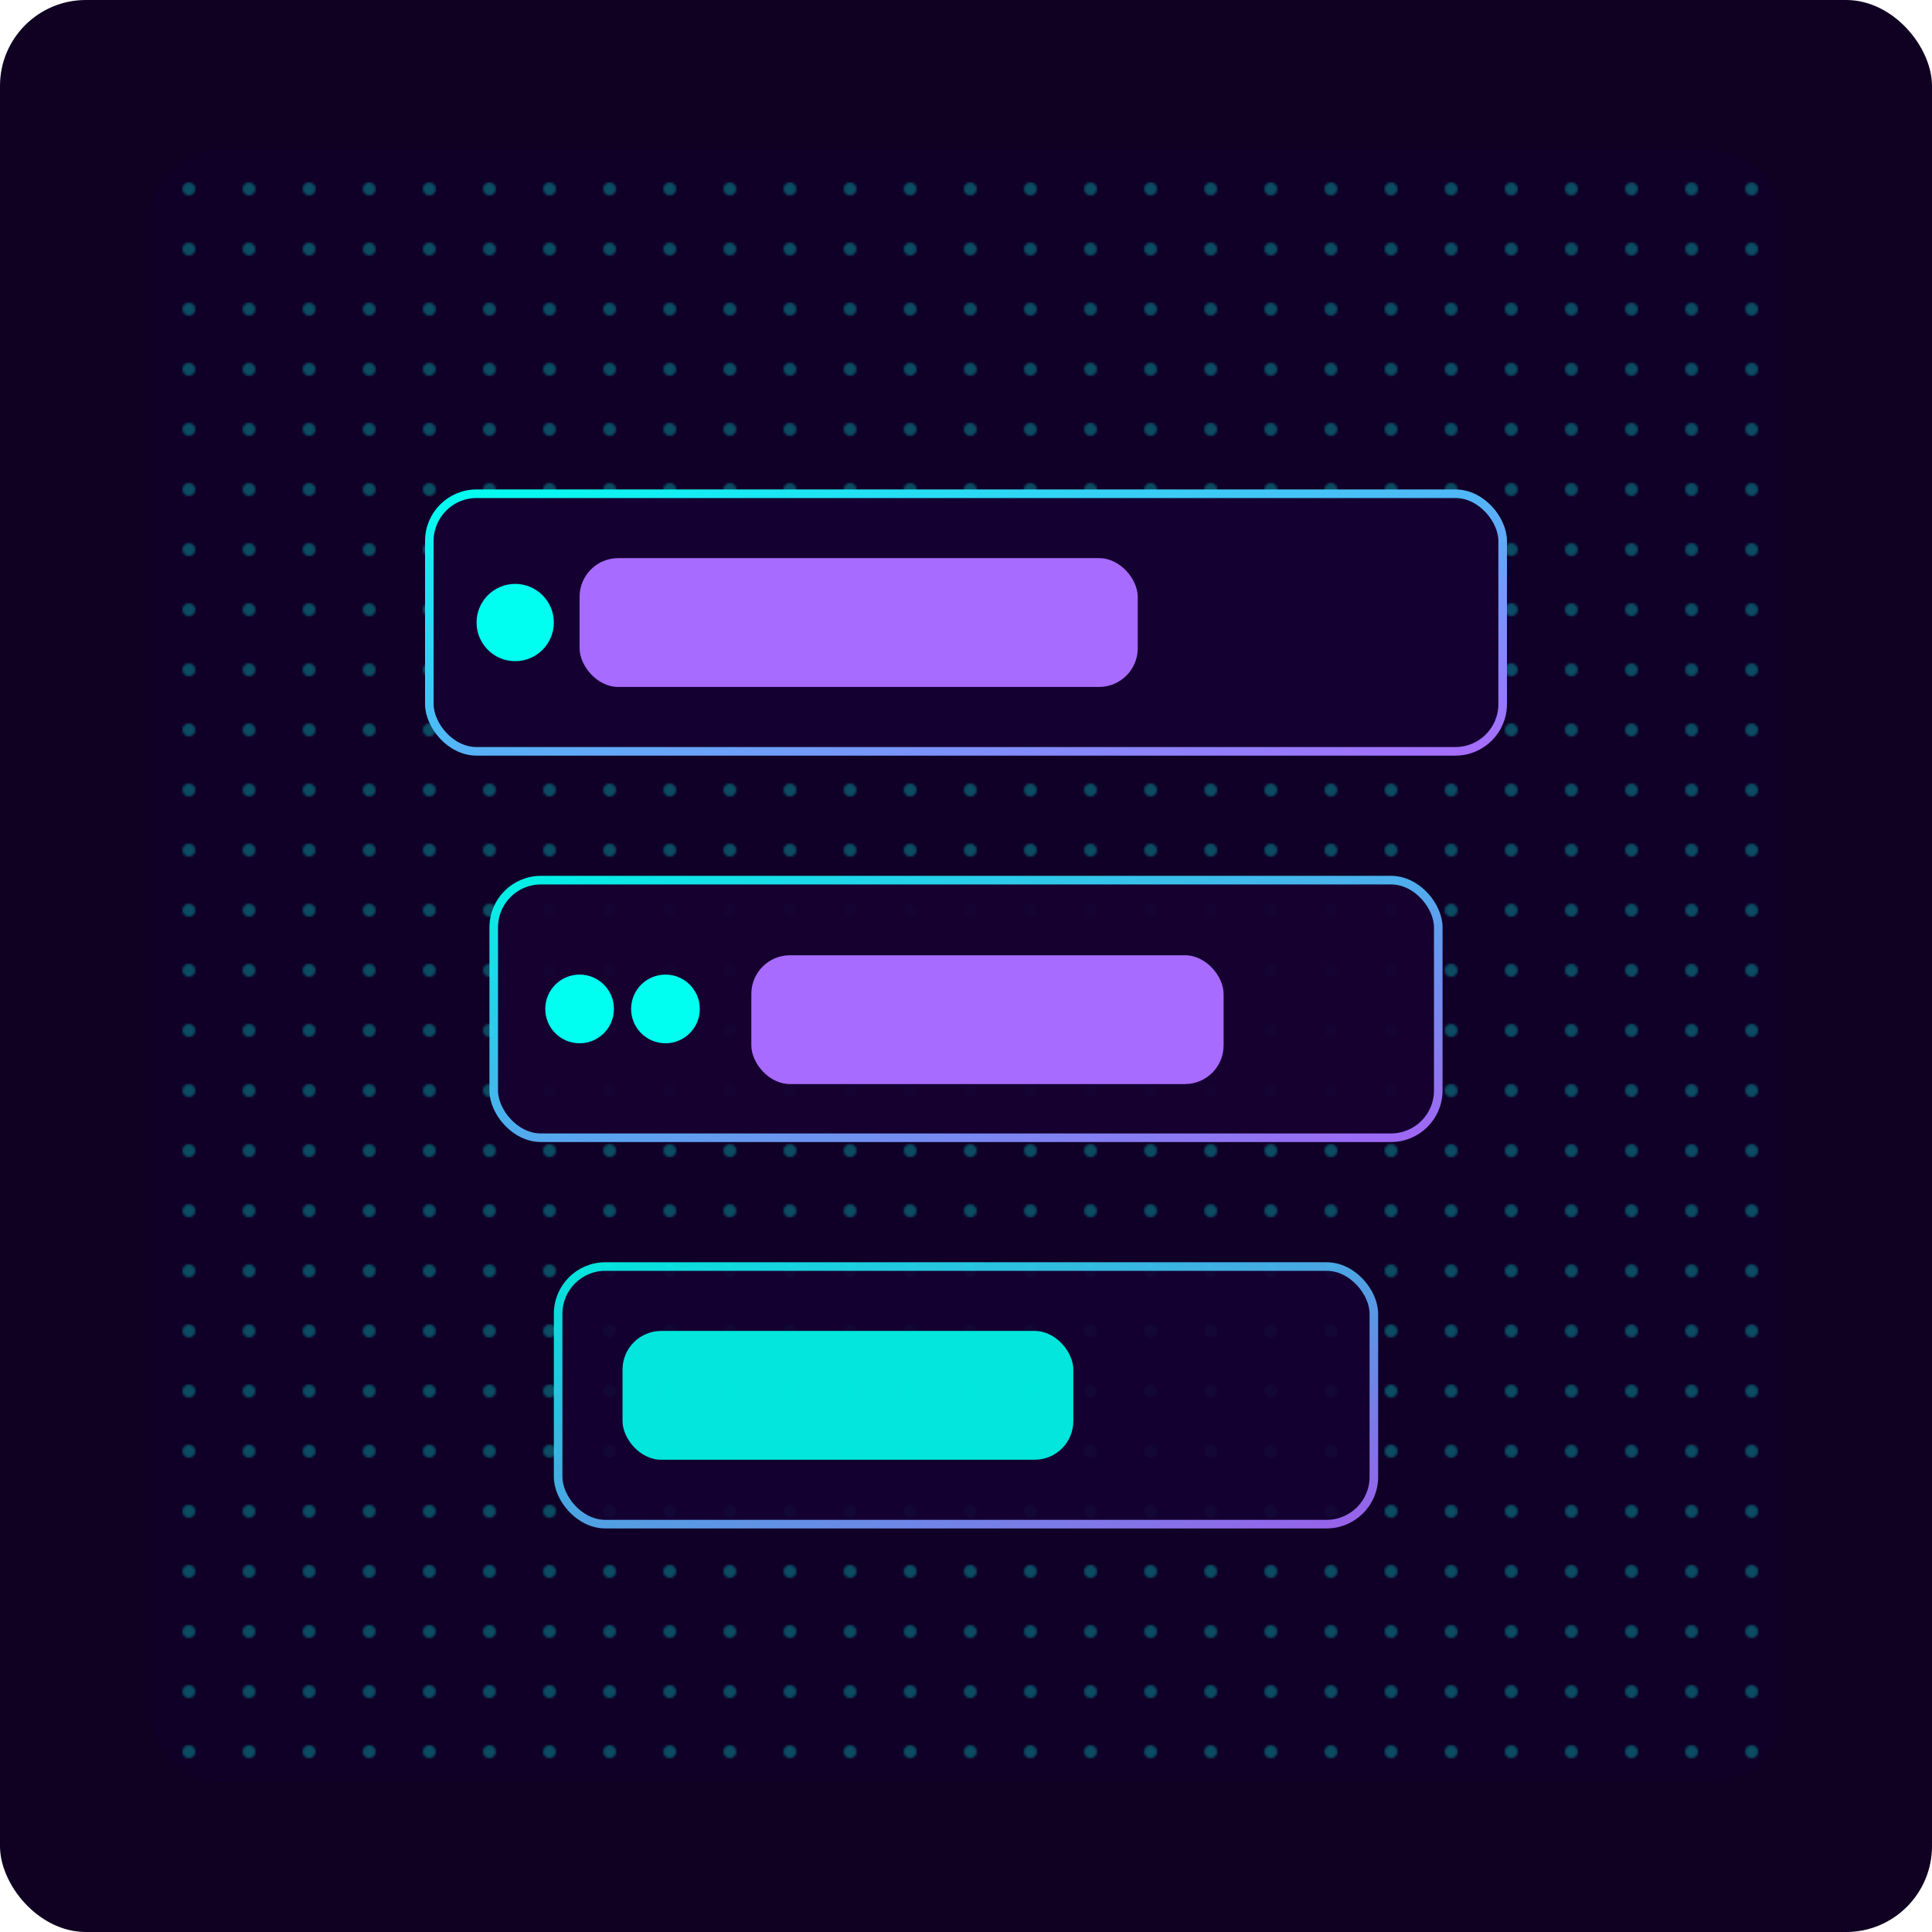 
                <svg xmlns="http://www.w3.org/2000/svg" viewBox="0 0 900 900">
                  <defs>
                    <linearGradient id="cgcar1" x1="0" y1="0" x2="1" y2="1">
                      <stop offset="0" stop-color="#00fff0"/>
                      <stop offset="1" stop-color="#a86bff"/>
                    </linearGradient>
                    <pattern id="caregrid1" width="28" height="28" patternUnits="userSpaceOnUse">
                      <rect width="28" height="28" fill="#110028"/>
                      <circle cx="4" cy="4" r="3" fill="#00fff0" opacity=".35"/>
                    </pattern>
                  </defs>
                  <rect width="900" height="900" rx="40" fill="#100022"/>
                  <rect x="70" y="70" width="760" height="760" rx="32" fill="url(#caregrid1)" opacity=".85"/>
                  <g>
                    <rect x="200" y="230" width="500" height="120" rx="22" fill="#150131" stroke="url(#cgcar1)" stroke-width="4"/>
                    <circle cx="240" cy="290" r="18" fill="#00fff0"/>
                    <rect x="270" y="260" width="260" height="60" rx="18" fill="#a86bff"/>
                  </g>
                  <g>
                    <rect x="230" y="410" width="440" height="120" rx="22" fill="#150131" stroke="url(#cgcar1)" stroke-width="4" opacity=".95"/>
                    <circle cx="270" cy="470" r="16" fill="#00fff0"/>
                    <circle cx="310" cy="470" r="16" fill="#00fff0"/>
                    <rect x="350" y="445" width="220" height="60" rx="18" fill="#a86bff"/>
                  </g>
                  <g>
                    <rect x="260" y="590" width="380" height="120" rx="22" fill="#150131" stroke="url(#cgcar1)" stroke-width="4" opacity=".9"/>
                    <rect x="290" y="620" width="210" height="60" rx="18" fill="#00fff0" opacity=".9"/>
                  </g>
                </svg>